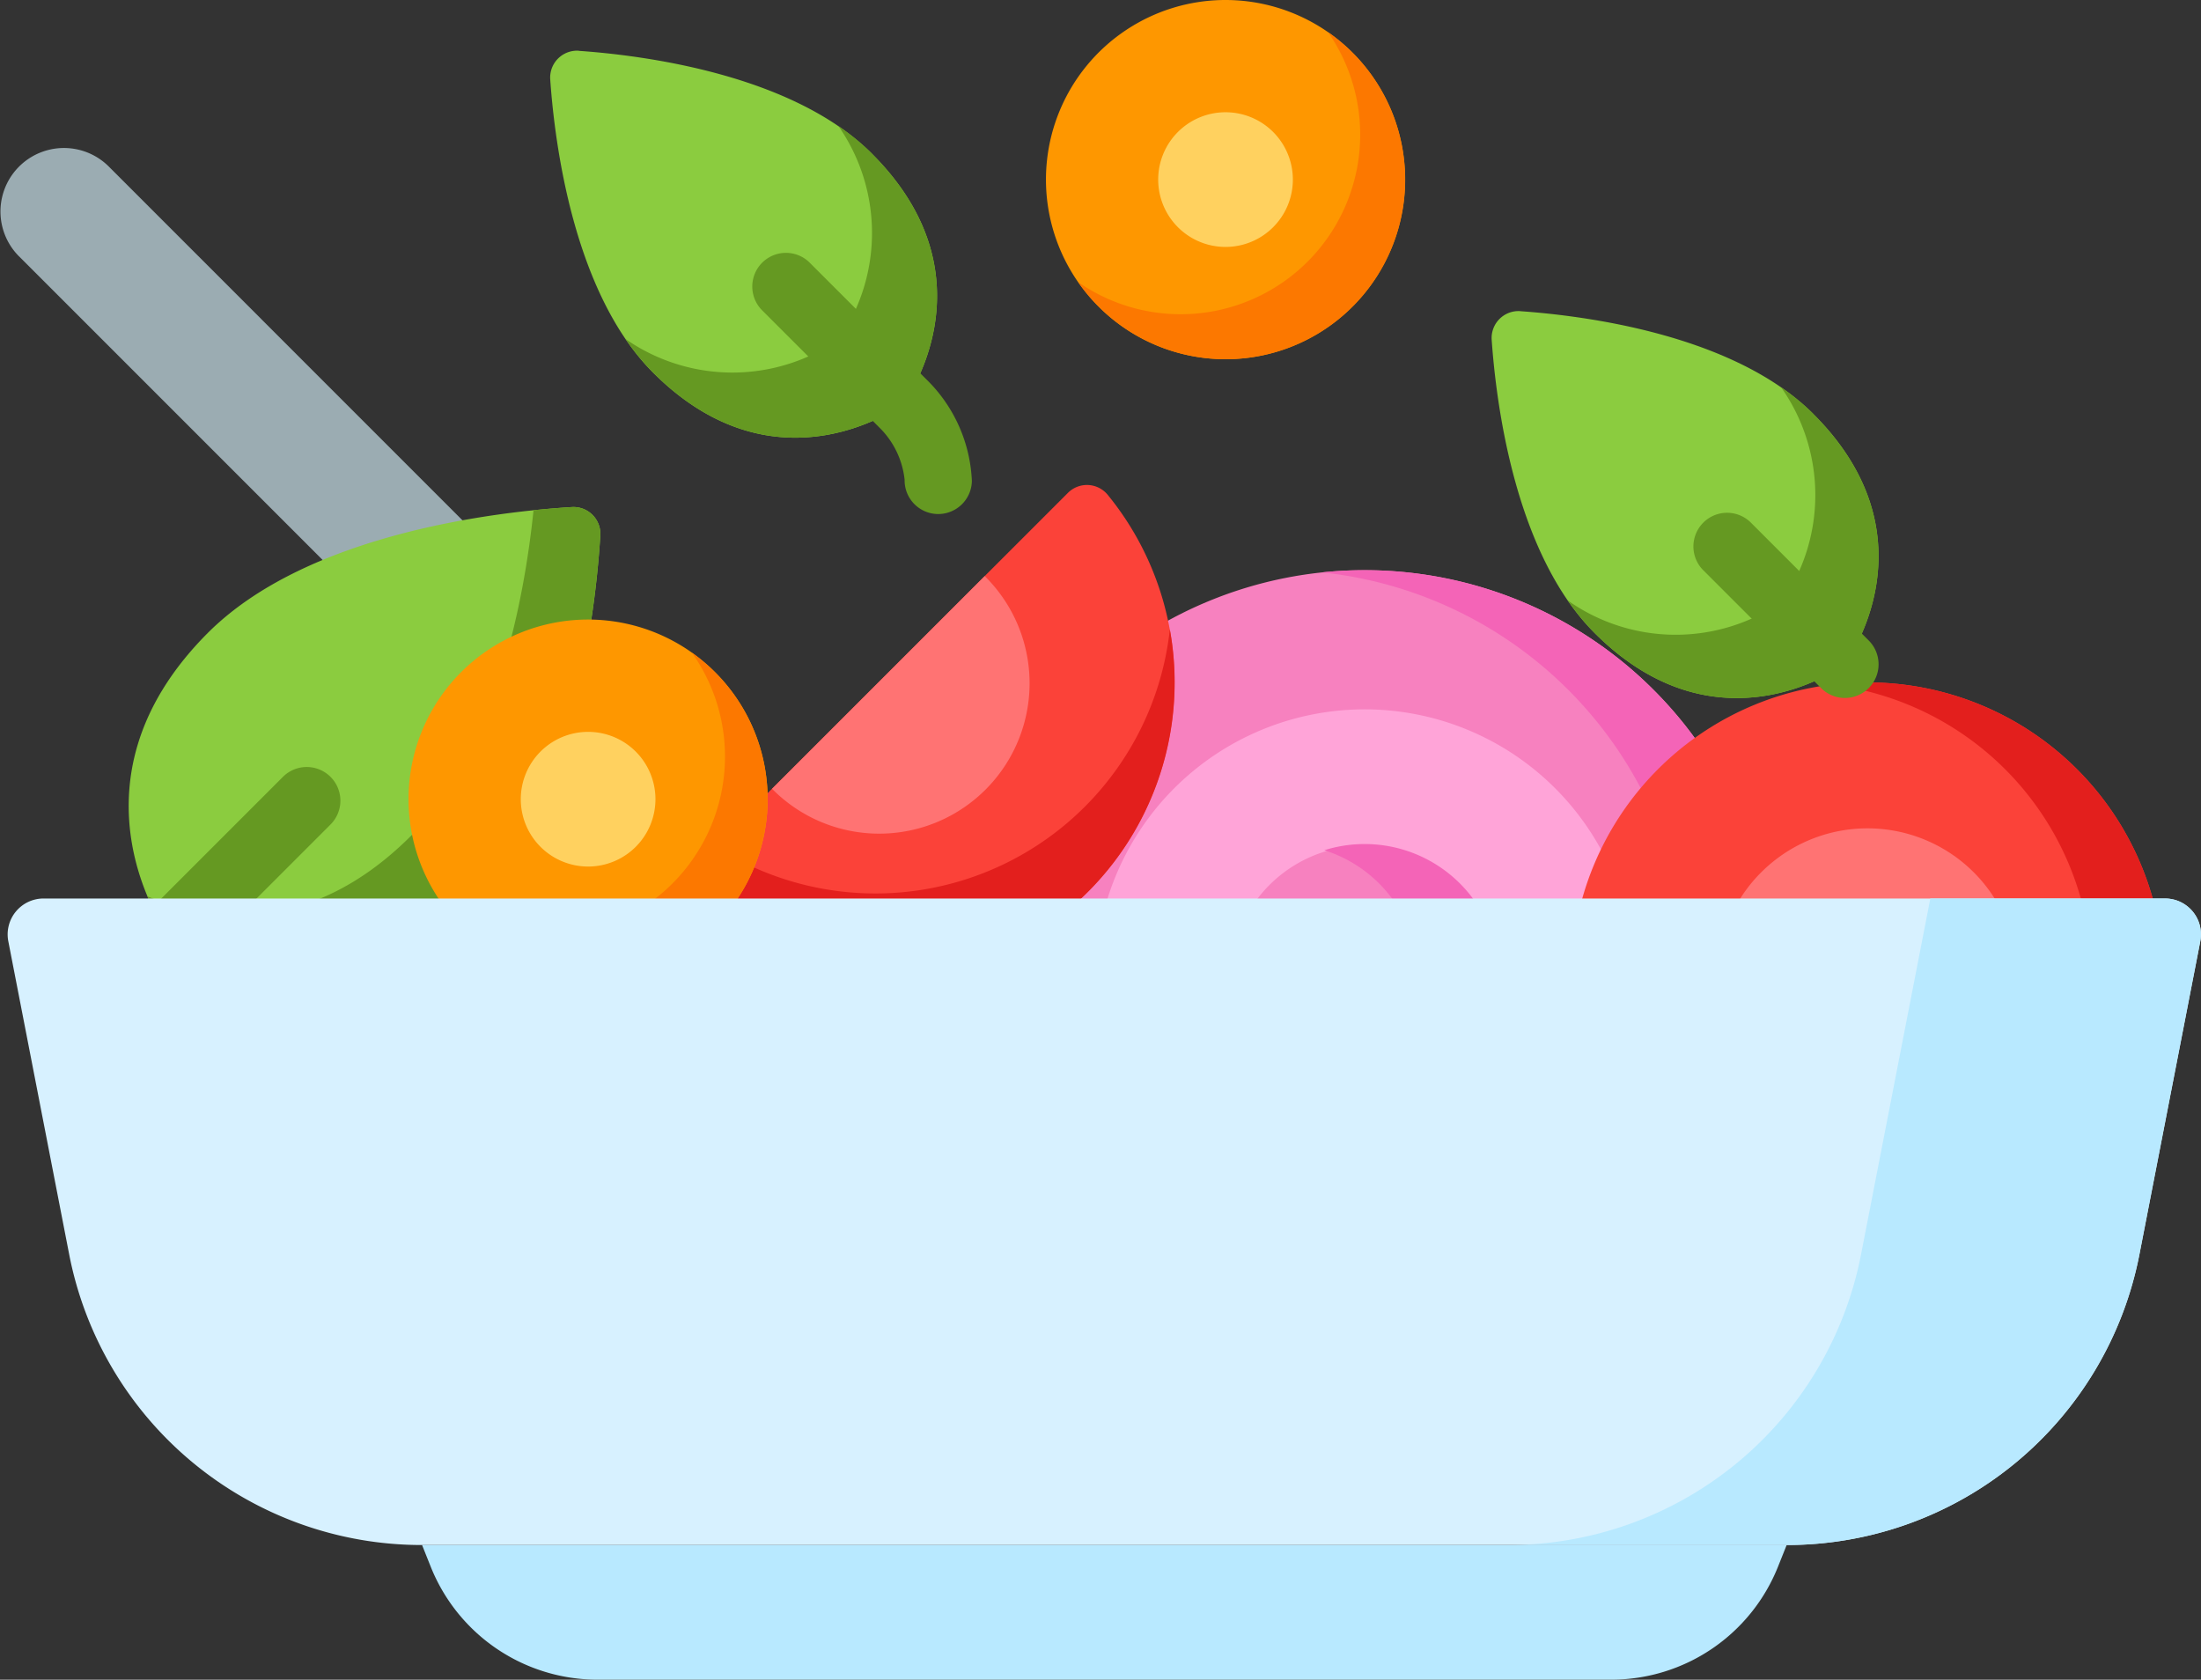 <svg id="salad" xmlns="http://www.w3.org/2000/svg" width="133.433" height="101.817" viewBox="0 0 133.433 101.817">
  <rect x="0" y="0" width="133.433" height="101.817" fill="#333333" stroke="none"/>
  <path id="Tracé_305" data-name="Tracé 305" d="M41.4,70.775,6.57,35.94a3.849,3.849,0,0,0-5.443,5.443L35.963,76.218Zm0,0" transform="translate(0 -25.87)" fill="#9bacb2"/>
  <path id="Tracé_306" data-name="Tracé 306" d="M222.426,157.886a24.766,24.766,0,0,1,49.532,0Zm0,0" transform="translate(-164.459 -98.558)" fill="#f781bf"/>
  <path id="Tracé_307" data-name="Tracé 307" d="M310.121,133.121a24.937,24.937,0,0,0-2.586.134,24.767,24.767,0,0,1,22.18,24.631h5.172a24.766,24.766,0,0,0-24.765-24.765Zm0,0" transform="translate(-227.388 -98.558)" fill="#f464b7"/>
  <path id="Tracé_308" data-name="Tracé 308" d="M254.8,181.821a16.329,16.329,0,0,1,32.658,0Zm0,0" transform="translate(-188.397 -122.493)" fill="#ffa4d8"/>
  <path id="Tracé_309" data-name="Tracé 309" d="M286.129,204.984a8.165,8.165,0,0,1,16.329,0Zm0,0" transform="translate(-211.56 -145.656)" fill="#f781bf"/>
  <path id="Tracé_310" data-name="Tracé 310" d="M310.508,196.82a8.141,8.141,0,0,0-2.449.375,8.168,8.168,0,0,1,5.715,7.79h4.9a8.165,8.165,0,0,0-8.164-8.165Zm0,0" transform="translate(-227.775 -145.657)" fill="#f464b7"/>
  <path id="Tracé_311" data-name="Tracé 311" d="M179.784,113.78a1.628,1.628,0,0,1,2.4.1,17.963,17.963,0,0,1-26.594,24.088Zm0,0" transform="translate(-115.044 -83.902)" fill="#fb4239"/>
  <path id="Tracé_312" data-name="Tracé 312" d="M185.964,146.891a17.956,17.956,0,0,1-27.59,13.137l-2.78,2.779a17.96,17.96,0,0,0,30.371-15.916Zm0,0" transform="translate(-115.044 -108.74)" fill="#e31f1d"/>
  <path id="Tracé_313" data-name="Tracé 313" d="M192.486,134.492a9.117,9.117,0,1,1-12.893,12.893Zm0,0" transform="translate(-132.789 -99.572)" fill="#ff7373"/>
  <path id="Tracé_314" data-name="Tracé 314" d="M58.529,120.156a1.631,1.631,0,0,0-1.727-1.727c-4.443.275-16,1.566-22.062,7.624-9.236,9.237-2.309,18.474-2.309,18.474s9.237,6.929,18.474-2.309c6.059-6.059,7.349-17.62,7.624-22.062Zm0,0" transform="translate(-22.135 -87.693)" fill="#8bcc3f"/>
  <path id="Tracé_315" data-name="Tracé 315" d="M57.706,118.622c-.552,5.332-2.243,14.552-7.431,19.739-6.3,6.3-12.606,5.079-15.975,3.665a12.836,12.836,0,0,0,1.357,2.5s9.236,6.928,18.474-2.309c6.058-6.059,7.349-17.62,7.623-22.062a1.629,1.629,0,0,0-1.727-1.727c-.639.04-1.425.1-2.322.193Zm0,0" transform="translate(-25.361 -87.693)" fill="#659922"/>
  <path id="Tracé_316" data-name="Tracé 316" d="M129.723,12.293a1.63,1.63,0,0,0-1.739,1.74c.27,3.869,1.412,12.944,6.236,17.77,7.584,7.584,15.168,1.9,15.168,1.9s5.688-7.584-1.9-15.167c-4.824-4.825-13.9-5.968-17.77-6.237Zm0,0" transform="translate(-94.627 -9.217)" fill="#8bcc3f"/>
  <path id="Tracé_317" data-name="Tracé 317" d="M160.453,31.489a14.176,14.176,0,0,0-2.037-1.673,11.336,11.336,0,0,1,.022,12.93,11.336,11.336,0,0,1-12.93-.022,14.242,14.242,0,0,0,1.673,2.038c7.584,7.583,15.168,1.9,15.168,1.9s5.688-7.584-1.9-15.168Zm0,0" transform="translate(-107.587 -22.176)" fill="#659922"/>
  <path id="Tracé_318" data-name="Tracé 318" d="M348.743,72.863A1.629,1.629,0,0,0,347,74.6c.27,3.869,1.411,12.944,6.236,17.769,7.584,7.584,15.167,1.9,15.167,1.9s5.689-7.584-1.9-15.168c-4.825-4.825-13.9-5.967-17.77-6.236Zm0,0" transform="translate(-256.568 -54.002)" fill="#8bcc3f"/>
  <path id="Tracé_319" data-name="Tracé 319" d="M379.593,92.181a14.024,14.024,0,0,0-1.973-1.63,11.333,11.333,0,0,1,.064,12.993,11.333,11.333,0,0,1-12.993-.065,14.179,14.179,0,0,0,1.63,1.974c7.584,7.584,15.168,1.9,15.168,1.9s5.688-7.583-1.9-15.167Zm0,0" transform="translate(-269.648 -67.082)" fill="#659922"/>
  <path id="Tracé_320" data-name="Tracé 320" d="M116.8,155.492a10.886,10.886,0,1,1-10.887-10.887A10.886,10.886,0,0,1,116.8,155.492Zm0,0" transform="translate(-70.262 -107.05)" fill="#fe9700"/>
  <path id="Tracé_321" data-name="Tracé 321" d="M117.9,152.309a10.883,10.883,0,0,1-15.174,15.173A10.884,10.884,0,1,0,117.9,152.309Zm0,0" transform="translate(-75.955 -112.746)" fill="#fc7800"/>
  <path id="Tracé_322" data-name="Tracé 322" d="M129.3,174.8a4.082,4.082,0,1,1-4.082-4.082A4.082,4.082,0,0,1,129.3,174.8Zm0,0" transform="translate(-89.564 -126.355)" fill="#ffd15f"/>
  <path id="Tracé_323" data-name="Tracé 323" d="M365.492,177.188a17.962,17.962,0,1,1,35.924,0Zm0,0" transform="translate(-270.24 -117.86)" fill="#fb4239"/>
  <path id="Tracé_324" data-name="Tracé 324" d="M428.236,159.227a18.083,18.083,0,0,0-2.178.136,17.961,17.961,0,0,1,15.784,17.825H446.2a17.963,17.963,0,0,0-17.962-17.962Zm0,0" transform="translate(-315.022 -117.861)" fill="#e31f1d"/>
  <path id="Tracé_325" data-name="Tracé 325" d="M399.43,202.284a9.117,9.117,0,0,1,18.234,0Zm0,0" transform="translate(-295.334 -142.956)" fill="#ff7373"/>
  <path id="Tracé_326" data-name="Tracé 326" d="M265.084,11.386A10.886,10.886,0,1,1,254.2.5,10.887,10.887,0,0,1,265.084,11.386Zm0,0" transform="translate(-179.902 -0.5)" fill="#fe9700"/>
  <path id="Tracé_327" data-name="Tracé 327" d="M265.947,7.98A10.884,10.884,0,0,1,250.8,23.132,10.885,10.885,0,1,0,265.947,7.98Zm0,0" transform="translate(-185.436 -6.031)" fill="#fc7800"/>
  <path id="Tracé_328" data-name="Tracé 328" d="M277.582,30.688a4.082,4.082,0,1,1-4.082-4.082A4.082,4.082,0,0,1,277.582,30.688Zm0,0" transform="translate(-199.204 -19.802)" fill="#ffd15f"/>
  <g id="Groupe_387" data-name="Groupe 387" transform="translate(8.255 15.301)">
    <path id="Tracé_329" data-name="Tracé 329" d="M33.716,191.279a2.041,2.041,0,0,1-1.444-3.484l8.3-8.3a2.041,2.041,0,0,1,2.886,2.887l-8.3,8.3a2.038,2.038,0,0,1-1.444.6Zm0,0" transform="translate(-31.675 -147.705)" fill="#659922"/>
    <path id="Tracé_330" data-name="Tracé 330" d="M186.2,75.072h-.039a2.04,2.04,0,0,1-2-2.079,5.206,5.206,0,0,0-1.5-3.134l-.022-.022L175.5,62.7a2.041,2.041,0,0,1,2.886-2.886l7.13,7.129a9.146,9.146,0,0,1,2.723,6.129,2.041,2.041,0,0,1-2.04,2Zm0,0" transform="translate(-137.575 -59.214)" fill="#659922"/>
    <path id="Tracé_331" data-name="Tracé 331" d="M403.1,131a2.034,2.034,0,0,1-1.443-.6l-7.141-7.141a2.041,2.041,0,1,1,2.887-2.886l7.14,7.14A2.041,2.041,0,0,1,403.1,131Zm0,0" transform="translate(-299.512 -103.993)" fill="#659922"/>
  </g>
  <path id="Tracé_332" data-name="Tracé 332" d="M180.893,359.855l-.528,1.322a10.885,10.885,0,0,1-10.108,6.842H108.8a10.887,10.887,0,0,1-10.108-6.842l-.528-1.322Zm0,0" transform="translate(-72.578 -266.203)" fill="#b8e9ff"/>
  <path id="Tracé_333" data-name="Tracé 333" d="M68.262,209.484H3.955a2.177,2.177,0,0,0-2.137,2.593l3.69,18.98A21.773,21.773,0,0,0,26.88,248.674h82.765a21.771,21.771,0,0,0,21.371-17.617l3.69-18.98a2.177,2.177,0,0,0-2.137-2.593Zm0,0" transform="translate(-1.314 -155.02)" fill="#d7f1ff"/>
  <path id="Tracé_334" data-name="Tracé 334" d="M376.5,209.481l-4.2,21.573a21.772,21.772,0,0,1-21.371,17.616h16.873a21.771,21.771,0,0,0,21.371-17.616l3.691-18.981a2.178,2.178,0,0,0-2.138-2.593H376.5Zm0,0" transform="translate(-259.476 -155.017)" fill="#b8e9ff"/>
</svg>
